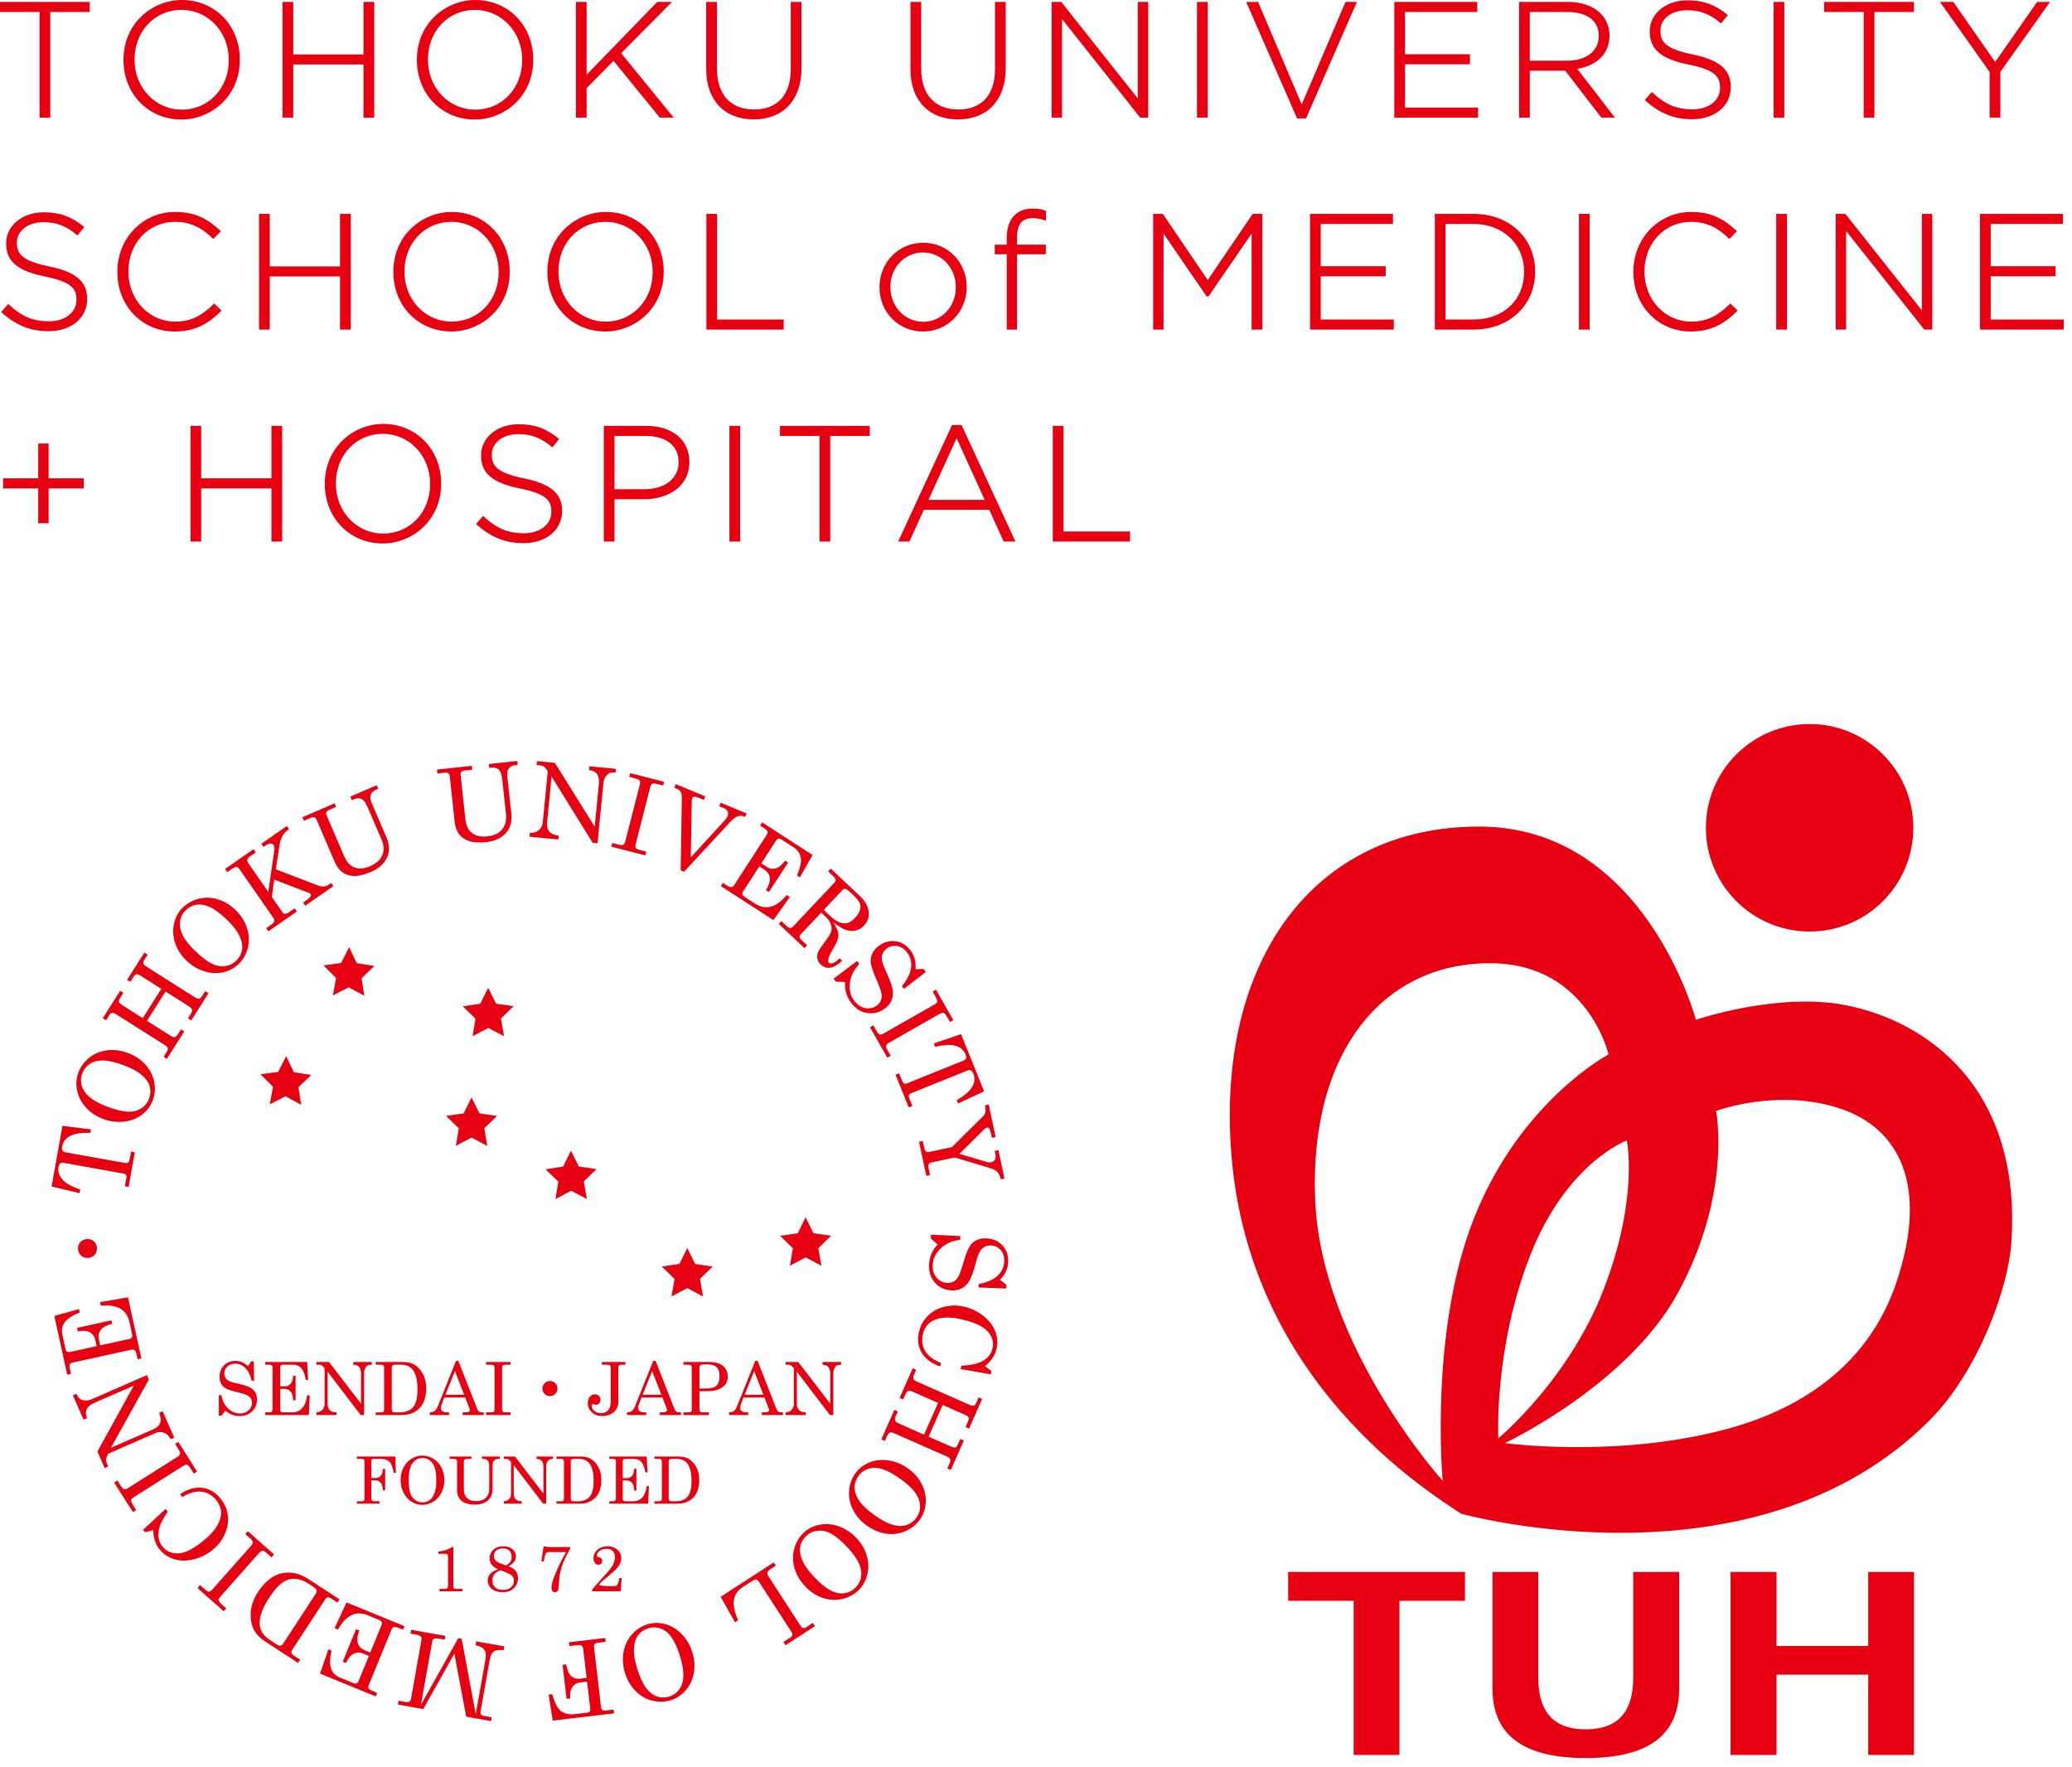 <svg width="136" height="116" viewBox="0 0 136 116" fill="none" xmlns="http://www.w3.org/2000/svg">
<path d="M57.846 65.162C57.883 65.348 57.876 65.509 57.829 65.644C57.779 65.779 57.691 65.894 57.565 65.991C57.339 66.16 57.086 66.219 56.803 66.17C56.52 66.12 56.278 65.963 56.078 65.698C55.83 65.369 55.731 64.982 55.78 64.535C55.827 64.088 56.036 63.667 56.404 63.27L56.258 63.077L54.716 64.238L54.863 64.432L55.463 64.457C55.425 64.96 55.562 65.417 55.871 65.827C56.16 66.21 56.512 66.433 56.929 66.495C57.347 66.559 57.736 66.455 58.095 66.186C58.295 66.034 58.438 65.859 58.522 65.657C58.605 65.457 58.63 65.23 58.592 64.977C58.558 64.724 58.421 64.34 58.183 63.824C58.013 63.457 57.915 63.193 57.888 63.035C57.863 62.875 57.878 62.732 57.929 62.602C57.982 62.472 58.072 62.359 58.2 62.262C58.405 62.108 58.635 62.054 58.891 62.098C59.147 62.14 59.363 62.281 59.541 62.518C59.754 62.802 59.842 63.13 59.802 63.501C59.761 63.872 59.56 64.282 59.2 64.729L59.334 64.906L60.771 63.797L60.624 63.6L60.093 63.62C60.109 63.355 60.091 63.124 60.036 62.929C59.982 62.733 59.892 62.553 59.766 62.386C59.505 62.038 59.177 61.837 58.786 61.782C58.395 61.727 58.023 61.831 57.673 62.094C57.338 62.347 57.164 62.655 57.15 63.017C57.14 63.274 57.25 63.661 57.477 64.178C57.685 64.649 57.807 64.977 57.846 65.162ZM33.851 50.214L33.985 50.2L33.958 49.949L32.084 50.149L32.111 50.401C32.299 50.38 32.436 50.38 32.518 50.398C32.603 50.418 32.673 50.454 32.731 50.507C32.791 50.559 32.839 50.636 32.879 50.737C32.917 50.837 32.948 50.989 32.969 51.19L33.213 53.464C33.254 53.856 33.17 54.179 32.958 54.439C32.747 54.698 32.416 54.852 31.965 54.899C31.64 54.934 31.37 54.897 31.154 54.786C30.937 54.675 30.779 54.515 30.68 54.301C30.613 54.158 30.564 53.939 30.533 53.646L30.233 50.849C30.224 50.766 30.241 50.702 30.286 50.657C30.331 50.612 30.415 50.583 30.538 50.569L30.996 50.52L30.969 50.269L28.682 50.514L28.708 50.766L29.179 50.714C29.284 50.703 29.365 50.717 29.422 50.755C29.477 50.794 29.511 50.849 29.519 50.926L29.839 53.917C29.871 54.219 29.947 54.463 30.064 54.651C30.219 54.899 30.444 55.078 30.741 55.187C31.038 55.297 31.431 55.326 31.923 55.273C32.489 55.212 32.926 55.004 33.234 54.647C33.507 54.332 33.616 53.907 33.559 53.377L33.298 50.941C33.275 50.726 33.31 50.558 33.4 50.434C33.49 50.31 33.641 50.237 33.851 50.214ZM37.996 76.568L37.475 75.528L36.961 76.572L35.808 76.75L36.647 77.557L36.455 78.707L37.489 78.159L38.522 78.699L38.317 77.549L39.15 76.734L37.996 76.568ZM41.054 55.179C41.017 55.325 40.972 55.414 40.916 55.446C40.862 55.479 40.76 55.476 40.613 55.438L40.191 55.33L40.129 55.576L42.355 56.145L42.418 55.899L41.991 55.791C41.853 55.755 41.765 55.706 41.726 55.642C41.695 55.596 41.699 55.499 41.736 55.353L42.671 51.697C42.707 51.56 42.752 51.477 42.808 51.445C42.862 51.414 42.975 51.42 43.146 51.464L43.528 51.562L43.59 51.316L41.364 50.747L41.301 50.993L41.679 51.09C41.842 51.131 41.948 51.185 41.996 51.25C42.027 51.292 42.024 51.384 41.989 51.523L41.054 55.179ZM36.673 54.852C36.386 54.819 36.182 54.729 36.059 54.583C35.935 54.437 35.886 54.229 35.913 53.957L36.204 50.964L38.904 55.323L39.22 55.353L39.605 51.413C39.619 51.26 39.666 51.12 39.742 50.997C39.821 50.874 39.906 50.791 39.998 50.752C40.09 50.711 40.227 50.699 40.403 50.716L40.428 50.465L38.691 50.296L38.666 50.546C38.9 50.574 39.07 50.656 39.178 50.793C39.293 50.943 39.338 51.159 39.309 51.443L39.034 54.262L36.423 50.074L35.24 49.959L35.215 50.211L35.441 50.232C35.541 50.243 35.623 50.266 35.686 50.303C35.73 50.33 35.803 50.411 35.902 50.544L35.955 50.614L35.627 53.972C35.606 54.184 35.52 54.356 35.368 54.489C35.214 54.621 35.019 54.681 34.78 54.666L34.756 54.918L36.647 55.103L36.673 54.852ZM32.562 65.878L32.041 64.837L31.527 65.881L30.375 66.054L31.212 66.867L31.017 68.018L32.051 67.472L33.084 68.01L32.88 66.861L33.714 66.044L32.562 65.878ZM28.529 92.614C28.451 92.674 28.345 92.703 28.21 92.703V92.879H29.471V92.703H29.353C29.218 92.703 29.113 92.676 29.041 92.621C28.971 92.566 28.935 92.5 28.935 92.423C28.935 92.357 28.956 92.268 28.998 92.155L29.161 91.731H30.536L30.825 92.471C30.836 92.5 30.841 92.528 30.841 92.554C30.841 92.601 30.821 92.635 30.78 92.656C30.72 92.687 30.618 92.703 30.473 92.703H30.363V92.879H31.752V92.703H31.645C31.488 92.703 31.386 92.639 31.335 92.511L30.086 89.325H29.93L28.747 92.28C28.681 92.444 28.609 92.557 28.529 92.614ZM29.861 89.996L30.466 91.548H29.236L29.861 89.996ZM31.198 98.757C31.552 98.757 31.835 98.657 32.05 98.457C32.238 98.281 32.334 98.026 32.334 97.695V96.172C32.334 96.04 32.365 95.936 32.429 95.866C32.494 95.796 32.592 95.76 32.722 95.76H32.806V95.603H31.637V95.76C31.754 95.76 31.838 95.769 31.888 95.787C31.938 95.805 31.979 95.832 32.013 95.867C32.046 95.903 32.07 95.954 32.087 96.019C32.105 96.084 32.113 96.179 32.113 96.304V97.725C32.113 97.969 32.04 98.164 31.893 98.31C31.744 98.456 31.53 98.529 31.249 98.529C31.046 98.529 30.881 98.487 30.754 98.406C30.629 98.322 30.542 98.213 30.494 98.074C30.462 97.981 30.446 97.843 30.446 97.66V95.914C30.446 95.862 30.462 95.824 30.493 95.799C30.523 95.773 30.576 95.76 30.653 95.76H30.94V95.603H29.512V95.76H29.805C29.871 95.76 29.919 95.775 29.952 95.801C29.985 95.829 30.001 95.866 30.001 95.914V97.782C30.001 97.969 30.031 98.126 30.091 98.25C30.171 98.413 30.298 98.538 30.473 98.626C30.649 98.713 30.891 98.757 31.198 98.757ZM38.543 98.627C38.738 98.562 38.904 98.467 39.039 98.338C39.176 98.209 39.276 98.06 39.343 97.888C39.429 97.666 39.471 97.414 39.471 97.135C39.471 96.797 39.4 96.505 39.255 96.259C39.111 96.012 38.936 95.836 38.729 95.728C38.563 95.646 38.361 95.604 38.124 95.604H36.526V95.76H36.842C36.896 95.76 36.94 95.773 36.971 95.799C37.001 95.825 37.017 95.86 37.017 95.903V98.395C37.017 98.445 37.001 98.481 36.973 98.505C36.945 98.529 36.892 98.541 36.819 98.541H36.526V98.699H37.957C38.201 98.699 38.396 98.675 38.543 98.627ZM37.517 98.502C37.481 98.476 37.464 98.439 37.464 98.388V95.919C37.464 95.868 37.478 95.826 37.509 95.8C37.538 95.773 37.584 95.76 37.648 95.76H37.999C38.308 95.76 38.539 95.862 38.693 96.064C38.873 96.304 38.964 96.682 38.964 97.198C38.964 97.546 38.922 97.82 38.84 98.018C38.779 98.164 38.691 98.278 38.576 98.359C38.4 98.48 38.193 98.541 37.957 98.541H37.693C37.611 98.541 37.55 98.528 37.517 98.502ZM64.547 86.376C64.168 86.072 63.736 85.866 63.25 85.76C62.794 85.658 62.352 85.668 61.925 85.787C61.497 85.905 61.144 86.11 60.866 86.405C60.587 86.698 60.403 87.048 60.312 87.454C60.203 87.954 60.266 88.402 60.505 88.8C60.744 89.198 61.146 89.495 61.709 89.691L61.761 89.457C61.267 89.263 60.924 89.004 60.73 88.682C60.536 88.357 60.482 87.999 60.569 87.604C60.668 87.151 60.908 86.837 61.289 86.658C61.737 86.449 62.327 86.425 63.058 86.586C63.925 86.779 64.514 87.043 64.82 87.381C65.128 87.716 65.238 88.09 65.148 88.497C65.064 88.875 64.83 89.163 64.442 89.363C64.132 89.525 63.687 89.618 63.104 89.64L63.055 89.861L65.031 90.207L65.077 90.001L64.657 89.67C64.884 89.475 65.055 89.288 65.17 89.106C65.287 88.926 65.368 88.729 65.416 88.519C65.498 88.141 65.47 87.765 65.328 87.391C65.186 87.019 64.925 86.679 64.547 86.376ZM64.092 92.046C64.035 92.172 63.978 92.245 63.916 92.265C63.856 92.284 63.739 92.254 63.569 92.179L60.277 90.727C60.135 90.664 60.05 90.621 60.022 90.597C59.98 90.556 59.954 90.511 59.947 90.459C59.936 90.408 59.947 90.35 59.974 90.285L60.139 89.912L59.908 89.81L59.049 91.758L59.281 91.859L59.438 91.503C59.493 91.378 59.566 91.304 59.656 91.282C59.7 91.272 59.802 91.302 59.962 91.373L61.572 92.082L60.652 94.167L59.069 93.468C58.901 93.395 58.805 93.335 58.777 93.291C58.727 93.212 58.729 93.107 58.787 92.976L58.935 92.643L58.703 92.541L57.85 94.477L58.081 94.579L58.22 94.263C58.282 94.123 58.359 94.039 58.453 94.017C58.498 94.005 58.599 94.034 58.758 94.104L62.038 95.551C62.185 95.616 62.274 95.662 62.304 95.69C62.349 95.738 62.375 95.783 62.383 95.83C62.389 95.876 62.372 95.942 62.334 96.031L62.177 96.385L62.409 96.487L63.263 94.551L63.032 94.45L62.885 94.783C62.825 94.916 62.768 94.992 62.71 95.01C62.654 95.027 62.536 94.998 62.36 94.92L60.954 94.299L61.873 92.216L63.279 92.837C63.45 92.911 63.549 92.977 63.576 93.035C63.604 93.093 63.589 93.184 63.535 93.309L63.377 93.667L63.608 93.769L64.467 91.821L64.236 91.719L64.092 92.046ZM42.595 97.545H42.445C42.365 98.209 42.065 98.541 41.546 98.541H41.068C40.998 98.541 40.948 98.53 40.919 98.505C40.888 98.481 40.873 98.448 40.873 98.403V97.174H41.116C41.27 97.174 41.392 97.224 41.481 97.326C41.571 97.43 41.62 97.598 41.627 97.837H41.771V96.403H41.627C41.62 96.613 41.572 96.77 41.483 96.871C41.396 96.973 41.281 97.024 41.139 97.024H40.873V95.922C40.873 95.867 40.885 95.828 40.912 95.8C40.936 95.773 40.973 95.76 41.022 95.76H41.628C41.822 95.76 41.978 95.826 42.099 95.958C42.219 96.089 42.307 96.32 42.362 96.647H42.503L42.445 95.603H39.993V95.76H40.246C40.309 95.76 40.355 95.773 40.384 95.8C40.413 95.828 40.428 95.867 40.428 95.922V98.374C40.428 98.428 40.411 98.469 40.377 98.498C40.344 98.528 40.286 98.541 40.204 98.541H39.993V98.697H42.543L42.595 97.545ZM45.407 52.615C45.404 52.517 45.411 52.445 45.429 52.401C45.452 52.346 45.496 52.311 45.559 52.299C45.623 52.286 45.724 52.309 45.863 52.367L46.199 52.505L46.295 52.273L44.356 51.469L44.26 51.703L44.41 51.765C44.535 51.818 44.626 51.886 44.678 51.969C44.729 52.051 44.754 52.173 44.754 52.334L44.678 57.122L44.904 57.217L47.922 53.956C48.097 53.765 48.257 53.643 48.4 53.588C48.543 53.533 48.666 53.527 48.77 53.57L48.908 53.627L49.005 53.393L47.304 52.689L47.208 52.923L47.522 53.053C47.64 53.102 47.719 53.173 47.761 53.265C47.802 53.358 47.798 53.461 47.75 53.578C47.716 53.661 47.676 53.727 47.631 53.777L45.341 56.278L45.404 52.691L45.407 52.615ZM66.174 82.846C66.195 82.411 66.073 82.046 65.807 81.753C65.542 81.461 65.19 81.305 64.751 81.284C64.332 81.264 64.002 81.387 63.76 81.658C63.589 81.849 63.424 82.217 63.268 82.761C63.127 83.256 63.013 83.586 62.923 83.753C62.831 83.92 62.725 84.039 62.602 84.111C62.477 84.184 62.335 84.217 62.176 84.209C61.896 84.196 61.663 84.079 61.476 83.86C61.29 83.64 61.206 83.366 61.22 83.033C61.241 82.623 61.412 82.261 61.736 81.95C62.058 81.635 62.488 81.444 63.023 81.377L63.035 81.134L61.107 81.041L61.097 81.284L61.542 81.686C61.192 82.049 61.005 82.488 60.98 83.001C60.958 83.48 61.085 83.876 61.366 84.192C61.647 84.507 62.012 84.677 62.46 84.698C62.712 84.71 62.933 84.665 63.126 84.564C63.319 84.464 63.482 84.305 63.615 84.087C63.75 83.871 63.891 83.488 64.038 82.939C64.141 82.547 64.234 82.284 64.316 82.144C64.399 82.005 64.501 81.903 64.626 81.837C64.749 81.77 64.891 81.741 65.05 81.749C65.306 81.763 65.518 81.866 65.686 82.064C65.855 82.261 65.931 82.506 65.917 82.803C65.901 83.157 65.758 83.465 65.489 83.725C65.22 83.986 64.803 84.172 64.241 84.285L64.231 84.507L66.044 84.574L66.056 84.327L65.637 84.004C65.819 83.81 65.953 83.62 66.035 83.436C66.119 83.252 66.165 83.054 66.174 82.846ZM36.097 91.638C36.372 91.638 36.593 91.416 36.593 91.141C36.593 90.876 36.381 90.646 36.097 90.646C35.823 90.646 35.601 90.867 35.601 91.141C35.601 91.416 35.823 91.638 36.097 91.638ZM40.086 92.823C40.249 92.74 40.374 92.629 40.459 92.489C40.542 92.348 40.584 92.19 40.584 92.016V89.758C40.584 89.7 40.604 89.655 40.64 89.623C40.677 89.591 40.74 89.575 40.825 89.575H41.045V89.399H39.505V89.575H39.813C39.914 89.575 39.985 89.591 40.026 89.621C40.067 89.652 40.089 89.697 40.089 89.758V91.989C40.089 92.231 40.033 92.421 39.92 92.558C39.806 92.693 39.652 92.76 39.455 92.76C39.282 92.76 39.138 92.711 39.018 92.615C38.9 92.519 38.841 92.412 38.841 92.294C38.841 92.25 38.85 92.217 38.867 92.196C38.883 92.173 38.904 92.162 38.931 92.162C38.946 92.162 38.973 92.169 39.016 92.181C39.066 92.197 39.105 92.205 39.134 92.205C39.207 92.205 39.272 92.173 39.329 92.112C39.386 92.05 39.414 91.973 39.414 91.881C39.414 91.776 39.378 91.69 39.309 91.621C39.241 91.554 39.154 91.519 39.046 91.519C38.915 91.519 38.806 91.572 38.716 91.677C38.627 91.782 38.582 91.922 38.582 92.099C38.582 92.336 38.671 92.536 38.849 92.701C39.025 92.864 39.255 92.945 39.533 92.945C39.739 92.945 39.923 92.905 40.086 92.823ZM121.117 65.973C116.679 65.109 111.313 66.937 111.313 66.937C111.313 66.937 107.974 54.254 97.086 54.254C86.2 54.254 79.834 63.093 80.82 75.717C81.993 90.819 93.873 97.974 95.889 99.351C95.889 99.351 115.145 104.734 126.633 93.244C129.867 90.01 131.809 84.521 132.011 81.647C132.75 71.459 126.527 67.021 121.117 65.973ZM94.694 97.195C94.694 97.195 86.68 88.343 86.32 78.66C85.96 68.97 90.856 63.074 98.043 63.228C104.226 63.357 105.581 69.21 105.581 69.21C105.581 69.21 99.862 72.22 96.794 79.849C93.784 87.323 94.694 97.195 94.694 97.195ZM100.435 82.406C102.828 76.308 106.778 74.853 106.778 74.853C106.778 74.853 107.583 78.566 105.28 84.581C102.978 90.584 98.344 94.41 98.344 94.41C98.344 94.41 98.043 88.505 100.435 82.406ZM124.48 84.16C122.689 89.487 118.408 92.377 113.594 93.729C106.311 95.758 98.779 94.721 98.779 94.721C98.779 94.721 106.822 90.93 110.125 84.877C113.714 78.299 112.637 72.919 112.637 72.919C112.637 72.919 116.769 71.373 120.883 72.798C124.517 74.046 126.663 77.644 124.48 84.16ZM21.737 57.957L21.587 58.061C21.477 58.138 21.365 58.18 21.251 58.189C21.137 58.199 21.003 58.173 20.85 58.114L18.102 57.057L18.361 55.408C18.393 55.211 18.454 55.032 18.541 54.873C18.63 54.712 18.731 54.593 18.844 54.515L18.974 54.425L18.829 54.218L17.15 55.385L17.295 55.591L17.407 55.513C17.545 55.418 17.66 55.369 17.748 55.366C17.837 55.365 17.905 55.397 17.95 55.46C18.008 55.545 18.027 55.667 18.006 55.824L17.609 58.541L16.288 56.642C16.241 56.573 16.225 56.501 16.239 56.424C16.255 56.347 16.306 56.28 16.389 56.221L16.788 55.944L16.644 55.737L14.774 57.037L14.918 57.245L15.222 57.033C15.34 56.951 15.437 56.91 15.511 56.912C15.587 56.913 15.646 56.945 15.692 57.01L17.963 60.278C18.006 60.339 18.018 60.403 17.999 60.472C17.982 60.541 17.926 60.607 17.834 60.67L17.475 60.921L17.618 61.128L19.488 59.827L19.345 59.62L18.946 59.897C18.865 59.953 18.779 59.98 18.69 59.977C18.632 59.973 18.582 59.94 18.539 59.877L17.839 58.871L18.003 57.736L20.284 58.61C20.33 58.63 20.366 58.657 20.39 58.692C20.416 58.732 20.414 58.781 20.381 58.842C20.349 58.903 20.255 58.986 20.102 59.094L19.893 59.24L20.036 59.447L21.881 58.164L21.737 57.957ZM43.419 92.703H43.309V92.879H44.697V92.703H44.59C44.433 92.703 44.331 92.639 44.281 92.511L43.031 89.325H42.875L41.691 92.28C41.626 92.444 41.554 92.557 41.475 92.614C41.396 92.674 41.29 92.703 41.155 92.703V92.879H42.416V92.703H42.298C42.163 92.703 42.058 92.676 41.986 92.621C41.916 92.566 41.88 92.5 41.88 92.423C41.88 92.357 41.902 92.268 41.943 92.155L42.106 91.731H43.481L43.769 92.471C43.781 92.5 43.786 92.528 43.786 92.554C43.786 92.601 43.766 92.635 43.725 92.656C43.665 92.687 43.563 92.703 43.419 92.703ZM42.181 91.548L42.806 89.996L43.411 91.548H42.181ZM19.283 70.373L18.783 69.322L18.253 70.36L17.095 70.51L17.919 71.336L17.706 72.485L18.745 71.957L19.77 72.514L19.588 71.359L20.436 70.558L19.283 70.373ZM122.625 108.037H116.605V103.178H113.588V115.19H116.605V109.92H122.625V115.19H125.628V103.178H122.625V108.037ZM17.834 92.656C17.797 92.688 17.732 92.703 17.639 92.703H17.402V92.88H20.27L20.33 91.583H20.16C20.072 92.329 19.735 92.703 19.15 92.703H18.611C18.533 92.703 18.477 92.69 18.443 92.664C18.41 92.637 18.393 92.599 18.393 92.548V91.164H18.666C18.838 91.164 18.976 91.222 19.077 91.338C19.178 91.453 19.232 91.644 19.24 91.91H19.403V90.298H19.24C19.232 90.535 19.179 90.71 19.08 90.826C18.98 90.94 18.85 90.998 18.691 90.998H18.393V89.757C18.393 89.695 18.407 89.649 18.435 89.62C18.463 89.591 18.505 89.575 18.56 89.575H19.241C19.459 89.575 19.637 89.649 19.772 89.797C19.907 89.944 20.007 90.202 20.069 90.574H20.227L20.16 89.399H17.402V89.575H17.686C17.757 89.575 17.809 89.591 17.842 89.62C17.875 89.649 17.891 89.695 17.891 89.757V92.515C17.891 92.576 17.873 92.624 17.834 92.656ZM31.47 73.078L30.95 72.034L30.434 73.078L29.28 73.247L30.116 74.058L29.918 75.213L30.951 74.666L31.983 75.213L31.787 74.059L32.622 73.247L31.47 73.078ZM24.402 95.796C24.425 95.772 24.461 95.76 24.51 95.76H25.004C25.251 95.76 25.439 95.826 25.572 95.955C25.688 96.066 25.777 96.306 25.843 96.675H25.986L25.945 95.603H23.428V95.76H23.731C23.802 95.76 23.852 95.772 23.88 95.796C23.909 95.82 23.924 95.859 23.924 95.915V98.376C23.924 98.435 23.91 98.477 23.883 98.502C23.856 98.529 23.81 98.541 23.746 98.541H23.428V98.697H24.914V98.541H24.593C24.511 98.541 24.453 98.528 24.42 98.498C24.387 98.469 24.369 98.42 24.369 98.35V97.171H24.634C24.786 97.171 24.902 97.22 24.988 97.32C25.073 97.418 25.121 97.583 25.13 97.816H25.282V96.42H25.13C25.124 96.623 25.076 96.775 24.988 96.871C24.9 96.969 24.783 97.017 24.634 97.017H24.369V95.899C24.369 95.853 24.38 95.818 24.402 95.796ZM23.676 92.88H23.898V90.115C23.898 90.006 23.92 89.907 23.966 89.815C24.011 89.724 24.066 89.663 24.127 89.627C24.189 89.594 24.282 89.575 24.407 89.575V89.399H23.187V89.575C23.351 89.579 23.476 89.624 23.559 89.712C23.649 89.807 23.696 89.956 23.696 90.155V92.133L21.597 89.399H20.765V89.575H20.922C20.995 89.575 21.053 89.587 21.098 89.608C21.131 89.624 21.187 89.675 21.265 89.76L21.306 89.806V92.162C21.306 92.312 21.257 92.438 21.16 92.54C21.064 92.642 20.931 92.697 20.765 92.703V92.88H22.093V92.703C21.892 92.701 21.744 92.653 21.648 92.559C21.553 92.465 21.504 92.324 21.504 92.133V90.033L23.676 92.88ZM29.355 104.24C29.319 104.274 29.266 104.291 29.194 104.291H28.846V104.448H30.352V104.291H29.948C29.888 104.291 29.839 104.277 29.798 104.247C29.77 104.226 29.756 104.196 29.756 104.157V101.546H29.66C29.556 101.622 29.437 101.683 29.3 101.729C29.165 101.776 28.988 101.813 28.771 101.842V101.985H29.235C29.286 101.985 29.327 102 29.359 102.028C29.39 102.055 29.408 102.09 29.408 102.13V104.103C29.408 104.16 29.389 104.205 29.355 104.24ZM33.003 89.621C33.035 89.591 33.112 89.575 33.235 89.575H33.51V89.399H31.905V89.575H32.177C32.296 89.575 32.376 89.594 32.421 89.629C32.449 89.653 32.462 89.716 32.462 89.815V92.451C32.462 92.558 32.447 92.625 32.416 92.657C32.384 92.688 32.315 92.703 32.209 92.703H31.905V92.88H33.51V92.703H33.201C33.103 92.703 33.035 92.685 32.997 92.649C32.969 92.622 32.955 92.558 32.955 92.451V89.815C32.955 89.717 32.97 89.652 33.003 89.621ZM26.93 92.8C27.149 92.727 27.336 92.62 27.488 92.475C27.64 92.331 27.755 92.162 27.829 91.969C27.926 91.718 27.975 91.436 27.975 91.121C27.975 90.742 27.893 90.413 27.731 90.135C27.569 89.858 27.372 89.66 27.139 89.539C26.953 89.445 26.726 89.399 26.459 89.399H24.661V89.575H25.016C25.077 89.575 25.125 89.59 25.159 89.619C25.194 89.648 25.211 89.687 25.211 89.736V92.539C25.211 92.595 25.195 92.637 25.164 92.664C25.13 92.69 25.073 92.704 24.99 92.704H24.661V92.88H26.271C26.545 92.88 26.764 92.853 26.93 92.8ZM25.773 92.66C25.734 92.631 25.715 92.588 25.715 92.531V89.754C25.715 89.695 25.732 89.65 25.765 89.619C25.799 89.59 25.852 89.575 25.922 89.575H26.317C26.666 89.575 26.926 89.689 27.098 89.916C27.301 90.187 27.402 90.611 27.402 91.193C27.402 91.584 27.357 91.892 27.264 92.115C27.196 92.281 27.097 92.408 26.967 92.499C26.768 92.636 26.536 92.704 26.271 92.704H25.974C25.88 92.704 25.813 92.689 25.773 92.66ZM27.017 98.571C27.235 98.707 27.468 98.775 27.716 98.775C27.971 98.775 28.211 98.707 28.436 98.567C28.664 98.428 28.842 98.234 28.972 97.986C29.102 97.738 29.166 97.46 29.166 97.152C29.166 96.843 29.102 96.566 28.972 96.32C28.843 96.074 28.664 95.882 28.436 95.744C28.209 95.607 27.965 95.54 27.704 95.54C27.464 95.54 27.233 95.609 27.012 95.747C26.789 95.886 26.614 96.078 26.487 96.322C26.36 96.567 26.296 96.842 26.296 97.146C26.296 97.455 26.362 97.734 26.493 97.986C26.626 98.241 26.8 98.436 27.017 98.571ZM27.076 96.04C27.245 95.813 27.466 95.7 27.737 95.7C27.91 95.7 28.065 95.751 28.204 95.85C28.343 95.951 28.451 96.106 28.526 96.314C28.602 96.522 28.639 96.811 28.639 97.183C28.639 97.523 28.599 97.798 28.518 98.008C28.439 98.217 28.33 98.37 28.196 98.466C28.061 98.562 27.903 98.611 27.725 98.611C27.47 98.611 27.256 98.504 27.082 98.291C26.91 98.081 26.824 97.697 26.824 97.143C26.824 96.634 26.907 96.264 27.076 96.04ZM45.625 82.965L45.113 81.915L44.594 82.962L43.44 83.131L44.275 83.945L44.076 85.093L45.11 84.548L46.145 85.095L45.947 83.944L46.782 83.132L45.625 82.965ZM14.799 92.597C15.064 92.829 15.376 92.945 15.735 92.945C16.07 92.945 16.343 92.843 16.553 92.637C16.764 92.43 16.871 92.17 16.871 91.856C16.871 91.681 16.831 91.527 16.755 91.396C16.678 91.264 16.562 91.156 16.405 91.07C16.248 90.983 15.977 90.898 15.59 90.814C15.314 90.755 15.125 90.698 15.026 90.647C14.927 90.595 14.851 90.526 14.8 90.441C14.752 90.357 14.726 90.259 14.726 90.148C14.726 89.969 14.793 89.818 14.924 89.693C15.055 89.57 15.225 89.507 15.432 89.507C15.68 89.507 15.9 89.596 16.089 89.775C16.28 89.954 16.424 90.238 16.522 90.627H16.677L16.662 89.359H16.491L16.279 89.662C16.139 89.542 16.002 89.456 15.869 89.404C15.738 89.352 15.599 89.326 15.453 89.326C15.148 89.326 14.899 89.424 14.704 89.619C14.509 89.815 14.411 90.066 14.411 90.371C14.411 90.665 14.509 90.891 14.704 91.051C14.844 91.164 15.107 91.266 15.492 91.357C15.84 91.438 16.075 91.508 16.194 91.566C16.314 91.623 16.401 91.693 16.456 91.778C16.511 91.861 16.539 91.959 16.539 92.069C16.539 92.267 16.465 92.433 16.317 92.569C16.172 92.707 15.982 92.778 15.75 92.778C15.462 92.778 15.204 92.669 14.976 92.454C14.746 92.239 14.599 91.946 14.533 91.573H14.363V92.922H14.533L14.799 92.597ZM21.64 53.144L22.065 52.961L21.964 52.729L19.85 53.639L19.95 53.871L20.384 53.684C20.481 53.643 20.562 53.631 20.627 53.651C20.694 53.671 20.741 53.715 20.772 53.785L21.96 56.55C22.081 56.828 22.224 57.04 22.392 57.185C22.612 57.376 22.881 57.48 23.197 57.496C23.511 57.514 23.898 57.425 24.351 57.23C24.875 57.005 25.231 56.677 25.42 56.245C25.588 55.863 25.566 55.425 25.355 54.934L24.387 52.684C24.302 52.486 24.285 52.315 24.335 52.17C24.385 52.025 24.507 51.911 24.701 51.827L24.824 51.774L24.725 51.542L22.994 52.286L23.095 52.518C23.267 52.444 23.397 52.404 23.482 52.398C23.567 52.391 23.647 52.404 23.718 52.437C23.79 52.471 23.859 52.529 23.927 52.614C23.993 52.699 24.067 52.834 24.147 53.02L25.051 55.121C25.206 55.482 25.221 55.818 25.095 56.127C24.969 56.437 24.698 56.681 24.282 56.86C23.981 56.989 23.712 57.032 23.472 56.993C23.233 56.95 23.035 56.843 22.876 56.669C22.77 56.551 22.659 56.356 22.542 56.086L21.431 53.502C21.398 53.425 21.396 53.359 21.425 53.302C21.455 53.246 21.526 53.193 21.64 53.144ZM23.418 63.221L22.917 62.17L22.388 63.211L21.234 63.366L22.06 64.192L21.849 65.338L22.888 64.806L23.915 65.36L23.731 64.212L24.575 63.402L23.418 63.221ZM11.417 60.655C11.331 61.067 11.356 61.483 11.498 61.905C11.639 62.327 11.885 62.708 12.238 63.048C12.595 63.393 12.994 63.63 13.434 63.76C13.876 63.892 14.296 63.906 14.697 63.806C15.099 63.706 15.438 63.511 15.715 63.223C15.999 62.93 16.187 62.574 16.28 62.156C16.372 61.738 16.348 61.315 16.205 60.888C16.063 60.46 15.812 60.072 15.455 59.729C15.097 59.384 14.705 59.148 14.275 59.022C13.845 58.898 13.424 58.89 13.01 59.001C12.595 59.111 12.242 59.318 11.95 59.619C11.682 59.898 11.505 60.242 11.417 60.655ZM12.871 59.389C13.143 59.339 13.442 59.388 13.769 59.533C14.093 59.68 14.473 59.96 14.901 60.375C15.296 60.755 15.569 61.108 15.723 61.436C15.876 61.763 15.931 62.059 15.892 62.323C15.852 62.587 15.732 62.823 15.532 63.03C15.247 63.325 14.885 63.455 14.446 63.418C14.007 63.383 13.466 63.054 12.826 62.434C12.234 61.864 11.901 61.355 11.828 60.907C11.755 60.458 11.871 60.076 12.175 59.761C12.367 59.562 12.599 59.439 12.871 59.389ZM19.136 108.495C19.117 108.433 19.127 108.373 19.165 108.315L21.358 104.955C21.402 104.887 21.454 104.85 21.513 104.843C21.573 104.837 21.653 104.865 21.752 104.93L22.148 105.188L22.285 104.977L20.356 103.717C20.027 103.503 19.742 103.362 19.503 103.297C19.184 103.212 18.875 103.196 18.579 103.249C18.283 103.302 18.015 103.415 17.775 103.589C17.462 103.814 17.184 104.115 16.937 104.491C16.64 104.947 16.481 105.404 16.457 105.864C16.436 106.323 16.517 106.716 16.701 107.041C16.852 107.299 17.087 107.534 17.407 107.742L19.563 109.149L19.7 108.937L19.274 108.66C19.201 108.612 19.154 108.556 19.136 108.495ZM18.41 108.019C18.347 108.029 18.272 108.006 18.188 107.95L17.714 107.641C17.296 107.37 17.072 107.029 17.044 106.62C17.013 106.139 17.224 105.549 17.678 104.854C17.985 104.384 18.282 104.052 18.567 103.857C18.776 103.712 18.995 103.635 19.222 103.628C19.568 103.622 19.9 103.721 20.218 103.93L20.573 104.16C20.686 104.235 20.755 104.304 20.779 104.368C20.803 104.435 20.794 104.501 20.75 104.569L18.576 107.899C18.53 107.97 18.474 108.01 18.41 108.019ZM26.45 106.968L26.545 106.735L22.746 105.178L21.964 106.865L22.188 106.956C22.712 106.014 23.362 105.703 24.135 106.021L24.848 106.312C24.953 106.355 25.019 106.403 25.05 106.456C25.079 106.509 25.081 106.57 25.054 106.637L24.303 108.469L23.942 108.322C23.712 108.228 23.562 108.077 23.491 107.87C23.42 107.661 23.452 107.379 23.586 107.021L23.371 106.934L22.496 109.07L22.712 109.157C22.849 108.847 23.015 108.644 23.21 108.546C23.403 108.448 23.607 108.443 23.818 108.53L24.213 108.69L23.539 110.335C23.507 110.415 23.463 110.468 23.409 110.493C23.356 110.517 23.293 110.514 23.221 110.483L22.318 110.115C22.029 109.995 21.835 109.803 21.736 109.534C21.636 109.265 21.644 108.868 21.762 108.343L21.554 108.258L21.005 109.85L24.658 111.346L24.754 111.112L24.377 110.957C24.283 110.919 24.222 110.871 24.196 110.814C24.168 110.757 24.17 110.686 24.204 110.606L25.701 106.952C25.734 106.871 25.783 106.819 25.851 106.797C25.918 106.774 26.014 106.789 26.136 106.839L26.45 106.968ZM14.794 100.608C14.959 100.196 15.008 99.789 14.942 99.389C14.875 98.99 14.708 98.631 14.439 98.315C14.107 97.925 13.711 97.705 13.249 97.655C12.788 97.606 12.309 97.746 11.812 98.078L11.969 98.26C12.421 97.984 12.835 97.866 13.21 97.907C13.584 97.947 13.903 98.122 14.165 98.43C14.464 98.781 14.57 99.164 14.483 99.574C14.379 100.058 14.043 100.542 13.472 101.026C12.796 101.603 12.23 101.912 11.775 101.953C11.321 101.995 10.958 101.856 10.687 101.539C10.438 101.243 10.349 100.881 10.424 100.453C10.482 100.108 10.677 99.697 11.011 99.22L10.865 99.047L9.395 100.413L9.532 100.575L10.05 100.44C10.067 100.737 10.113 100.988 10.188 101.189C10.262 101.392 10.369 101.575 10.509 101.739C10.759 102.032 11.076 102.237 11.459 102.349C11.844 102.462 12.271 102.46 12.742 102.34C13.212 102.222 13.637 102.002 14.015 101.68C14.371 101.377 14.63 101.019 14.794 100.608ZM14.348 105.02C14.34 104.967 14.384 104.888 14.479 104.78L16.983 101.957C17.084 101.845 17.166 101.787 17.229 101.783C17.292 101.779 17.381 101.828 17.495 101.929L17.82 102.218L17.988 102.028L16.27 100.505L16.101 100.693L16.431 100.986C16.538 101.08 16.593 101.164 16.6 101.239C16.604 101.294 16.557 101.377 16.456 101.491L13.953 104.313C13.859 104.418 13.78 104.474 13.717 104.475C13.653 104.478 13.556 104.419 13.425 104.304L13.131 104.041L12.962 104.231L14.681 105.756L14.849 105.568L14.556 105.308C14.43 105.196 14.361 105.1 14.348 105.02ZM31.21 107.983C31.436 108.036 31.593 108.101 31.68 108.174C31.769 108.248 31.83 108.343 31.866 108.457C31.899 108.572 31.898 108.735 31.861 108.947L31.226 112.513L30.304 107.565L30.08 107.526L27.631 111.895L28.371 107.729C28.384 107.657 28.424 107.604 28.488 107.569C28.555 107.534 28.648 107.528 28.767 107.55L29.188 107.624L29.231 107.375L26.985 106.975L26.941 107.225L27.316 107.291C27.462 107.318 27.562 107.357 27.613 107.409C27.665 107.461 27.685 107.527 27.672 107.604L26.981 111.488C26.962 111.592 26.925 111.66 26.867 111.695C26.81 111.727 26.709 111.731 26.566 111.706L26.157 111.633L26.113 111.882L27.784 112.178L29.823 108.544L30.6 112.679L32.233 112.969L32.277 112.72L31.859 112.646C31.722 112.622 31.629 112.585 31.585 112.538C31.541 112.491 31.527 112.424 31.541 112.341L32.143 108.957C32.194 108.675 32.281 108.49 32.41 108.398C32.537 108.308 32.755 108.279 33.061 108.312L33.106 108.064L31.255 107.734L31.21 107.983ZM39.79 112.268C39.678 112.283 39.594 112.273 39.545 112.239C39.493 112.207 39.464 112.146 39.453 112.057L38.991 108.122C38.98 108.028 38.993 107.958 39.033 107.912C39.07 107.865 39.142 107.836 39.244 107.824L39.753 107.764L39.724 107.514L37.345 107.794L37.374 108.044L37.889 107.983C38.021 107.969 38.115 107.981 38.175 108.019C38.235 108.059 38.27 108.134 38.282 108.246L38.505 110.133L38.08 110.183C37.838 110.211 37.641 110.154 37.487 110.012C37.332 109.869 37.224 109.614 37.166 109.246L36.925 109.273L37.187 111.505L37.427 111.478C37.402 111.151 37.448 110.901 37.57 110.728C37.692 110.556 37.873 110.456 38.109 110.429L38.533 110.378L38.744 112.167C38.753 112.241 38.741 112.298 38.709 112.34C38.679 112.381 38.623 112.406 38.545 112.415L37.752 112.508C37.36 112.554 37.047 112.487 36.809 112.304C36.604 112.147 36.414 111.78 36.243 111.203L36.012 111.23L36.28 112.936L40.305 112.463L40.276 112.212L39.79 112.268ZM33.371 102.806C33.702 102.632 33.867 102.413 33.867 102.151C33.867 102.038 33.834 101.93 33.766 101.827C33.698 101.724 33.6 101.641 33.47 101.582C33.342 101.522 33.19 101.491 33.015 101.491C32.762 101.491 32.553 101.568 32.387 101.722C32.222 101.877 32.139 102.06 32.139 102.274C32.139 102.604 32.323 102.847 32.689 103.005C32.441 103.089 32.266 103.193 32.165 103.315C32.063 103.437 32.014 103.58 32.014 103.743C32.014 103.961 32.102 104.142 32.277 104.287C32.453 104.434 32.692 104.507 32.994 104.507C33.338 104.507 33.602 104.398 33.789 104.182C33.932 104.015 34.003 103.819 34.003 103.595C34.003 103.41 33.954 103.253 33.855 103.123C33.755 102.993 33.595 102.887 33.371 102.806ZM32.554 102.453C32.465 102.369 32.421 102.257 32.421 102.116C32.421 101.973 32.473 101.858 32.574 101.769C32.676 101.681 32.818 101.636 33.001 101.636C33.189 101.636 33.332 101.684 33.432 101.778C33.531 101.873 33.58 102.009 33.58 102.182C33.58 102.315 33.555 102.422 33.506 102.503C33.454 102.586 33.358 102.668 33.21 102.751C32.862 102.636 32.643 102.536 32.554 102.453ZM33.537 104.191C33.408 104.302 33.227 104.356 32.997 104.356C32.778 104.356 32.611 104.302 32.494 104.191C32.377 104.083 32.319 103.928 32.319 103.73C32.319 103.579 32.358 103.45 32.435 103.346C32.511 103.241 32.648 103.147 32.846 103.064C33.213 103.196 33.452 103.303 33.562 103.387C33.673 103.471 33.729 103.595 33.729 103.758C33.729 103.938 33.665 104.083 33.537 104.191ZM33.72 98.034V96.167L35.652 98.697H35.849V96.24C35.849 96.143 35.868 96.054 35.91 95.973C35.95 95.894 35.997 95.837 36.051 95.806C36.107 95.776 36.19 95.76 36.301 95.76V95.603H35.216V95.76C35.363 95.764 35.473 95.804 35.548 95.882C35.629 95.967 35.668 96.098 35.668 96.276V98.034L33.803 95.603H33.064V95.76H33.203C33.267 95.76 33.32 95.771 33.359 95.79C33.389 95.804 33.438 95.849 33.508 95.924L33.545 95.966V98.061C33.545 98.193 33.502 98.305 33.415 98.396C33.329 98.487 33.212 98.535 33.064 98.541V98.697H34.243V98.541C34.065 98.538 33.934 98.494 33.847 98.412C33.763 98.33 33.72 98.203 33.72 98.034ZM37.152 101.874L36.863 102.406C36.752 102.613 36.619 102.9 36.468 103.262C36.354 103.532 36.281 103.735 36.248 103.872C36.216 104.008 36.2 104.121 36.2 104.211C36.2 104.313 36.219 104.388 36.258 104.435C36.298 104.483 36.351 104.507 36.422 104.507C36.483 104.507 36.533 104.492 36.572 104.462C36.61 104.431 36.635 104.389 36.647 104.333C36.66 104.279 36.674 104.136 36.687 103.902C36.703 103.62 36.735 103.373 36.784 103.161C36.833 102.95 36.904 102.727 36.998 102.495C37.094 102.263 37.237 101.978 37.428 101.643V101.546H36.127C35.968 101.546 35.819 101.528 35.683 101.494L35.533 102.487H35.683C35.741 102.195 35.79 102.022 35.83 101.962C35.871 101.904 35.934 101.874 36.019 101.874H37.152ZM5.266 78.074C4.742 77.9 4.371 77.703 4.153 77.481C3.888 77.212 3.784 76.918 3.843 76.597C3.863 76.485 3.898 76.407 3.95 76.363C4.002 76.321 4.071 76.306 4.154 76.322L8.131 77.034C8.194 77.045 8.239 77.073 8.269 77.119C8.3 77.166 8.309 77.227 8.296 77.302L8.195 77.866L8.443 77.911L8.85 75.631L8.602 75.588L8.513 76.082C8.495 76.187 8.463 76.26 8.416 76.301C8.37 76.341 8.308 76.353 8.228 76.338L4.308 75.636C4.206 75.618 4.138 75.582 4.101 75.526C4.065 75.471 4.06 75.378 4.083 75.251C4.197 74.611 4.813 74.316 5.93 74.359L5.971 74.131L4.1 73.895L3.386 77.878L5.222 78.317L5.266 78.074ZM54.476 92.88H54.697V90.115C54.697 90.006 54.721 89.907 54.766 89.815C54.811 89.724 54.866 89.663 54.926 89.627C54.989 89.594 55.082 89.575 55.206 89.575V89.399H53.986V89.575C54.152 89.579 54.275 89.624 54.359 89.712C54.449 89.807 54.496 89.956 54.496 90.155V92.133L52.397 89.399H51.565V89.575H51.721C51.793 89.575 51.853 89.587 51.898 89.608C51.931 89.624 51.987 89.675 52.065 89.76L52.106 89.806V92.162C52.106 92.312 52.057 92.438 51.96 92.54C51.862 92.642 51.732 92.697 51.565 92.703V92.88H52.892V92.703C52.691 92.701 52.544 92.653 52.448 92.559C52.352 92.465 52.303 92.324 52.303 92.133V90.033L54.476 92.88ZM8.611 98.454C8.617 98.402 8.681 98.337 8.802 98.26L11.989 96.239C12.117 96.16 12.211 96.126 12.273 96.14C12.336 96.154 12.408 96.226 12.488 96.355L12.722 96.722L12.935 96.587L11.705 94.645L11.492 94.781L11.728 95.153C11.804 95.274 11.834 95.369 11.82 95.444C11.808 95.498 11.74 95.564 11.613 95.645L8.425 97.665C8.306 97.742 8.216 97.771 8.155 97.756C8.092 97.74 8.014 97.658 7.92 97.511L7.709 97.178L7.495 97.313L8.726 99.253L8.94 99.118L8.73 98.788C8.64 98.646 8.6 98.535 8.611 98.454ZM107.2 110.112C107.2 112.159 106.384 113.507 104.084 113.507C101.784 113.507 100.968 112.159 100.968 110.112V103.178H97.964V110.849C97.964 114.065 100.243 115.393 104.084 115.393C107.939 115.393 110.215 114.065 110.215 110.849V103.178H107.2V110.112ZM50.115 92.703H50.005V92.879H51.393V92.703H51.284C51.129 92.703 51.027 92.639 50.977 92.511L49.727 89.325H49.571L48.387 92.28C48.322 92.444 48.249 92.557 48.171 92.614C48.093 92.674 47.986 92.703 47.851 92.703V92.879H49.112V92.703H48.994C48.858 92.703 48.754 92.676 48.683 92.621C48.611 92.566 48.575 92.5 48.575 92.423C48.575 92.357 48.596 92.268 48.639 92.155L48.802 91.731H50.177L50.465 92.471C50.477 92.5 50.482 92.528 50.482 92.554C50.482 92.601 50.462 92.635 50.421 92.656C50.362 92.687 50.259 92.703 50.115 92.703ZM48.876 91.548L49.502 89.996L50.107 91.548H48.876ZM6.955 95.805C6.957 95.754 6.99 95.651 7.059 95.499L7.095 95.419L10.188 94.069C10.383 93.984 10.575 93.976 10.766 94.044C10.957 94.113 11.103 94.255 11.206 94.47L11.438 94.368L10.677 92.628L10.446 92.729C10.556 92.993 10.579 93.215 10.511 93.394C10.444 93.575 10.284 93.718 10.035 93.827L7.28 95.029L9.77 90.55L9.644 90.258L6.016 91.843C5.874 91.905 5.729 91.932 5.583 91.924C5.439 91.916 5.326 91.881 5.245 91.822C5.165 91.76 5.089 91.648 5.017 91.485L4.785 91.585L5.484 93.185L5.716 93.084C5.626 92.867 5.614 92.677 5.682 92.518C5.756 92.344 5.923 92.2 6.184 92.085L8.781 90.952L6.395 95.272L6.871 96.362L7.103 96.261L7.013 96.055C6.972 95.96 6.952 95.877 6.955 95.805ZM4.763 89.438L8.619 88.592C8.705 88.573 8.777 88.585 8.833 88.629C8.89 88.671 8.932 88.758 8.96 88.886L9.033 89.219L9.281 89.165L8.4 85.153L6.569 85.469L6.621 85.705C7.692 85.602 8.318 85.958 8.497 86.775L8.661 87.528C8.687 87.637 8.685 87.719 8.657 87.775C8.631 87.829 8.582 87.867 8.512 87.881L6.577 88.305L6.493 87.925C6.44 87.682 6.479 87.473 6.609 87.296C6.739 87.119 6.991 86.985 7.361 86.892L7.31 86.665L5.056 87.16L5.106 87.386C5.44 87.326 5.702 87.347 5.893 87.449C6.083 87.554 6.203 87.717 6.252 87.941L6.344 88.357L4.609 88.738C4.524 88.756 4.456 88.75 4.405 88.721C4.354 88.69 4.321 88.636 4.305 88.56L4.096 87.607C4.029 87.302 4.077 87.032 4.243 86.798C4.407 86.563 4.739 86.346 5.238 86.144L5.188 85.924L3.567 86.375L4.413 90.232L4.659 90.178L4.573 89.78C4.55 89.681 4.556 89.605 4.588 89.549C4.618 89.494 4.676 89.457 4.763 89.438ZM5.277 81.525C5.171 81.633 5.119 81.779 5.122 81.958C5.125 82.137 5.191 82.29 5.318 82.413C5.428 82.519 5.573 82.571 5.752 82.568C5.932 82.566 6.083 82.501 6.207 82.372C6.313 82.262 6.364 82.117 6.362 81.937C6.359 81.759 6.294 81.607 6.166 81.484C6.055 81.376 5.912 81.326 5.732 81.328C5.553 81.331 5.4 81.397 5.277 81.525ZM61.312 65.949L58.032 67.815C57.901 67.889 57.806 67.918 57.745 67.901C57.682 67.885 57.614 67.809 57.538 67.677L57.324 67.299L57.104 67.424L58.241 69.422L58.461 69.296L58.242 68.913C58.172 68.789 58.147 68.693 58.164 68.62C58.177 68.565 58.25 68.502 58.38 68.426L61.659 66.56C61.783 66.491 61.874 66.465 61.935 66.483C61.996 66.502 62.071 66.587 62.157 66.739L62.352 67.081L62.572 66.957L61.435 64.96L61.215 65.084L61.409 65.424C61.492 65.571 61.527 65.684 61.513 65.764C61.503 65.816 61.436 65.877 61.312 65.949ZM84.551 105.073H88.85V115.19H91.856V105.073H96.157V103.178H84.551V105.073ZM52.933 106.797C52.855 106.848 52.786 106.868 52.723 106.858C52.66 106.848 52.606 106.808 52.561 106.738L50.444 103.473C50.381 103.375 50.358 103.287 50.377 103.213C50.395 103.137 50.463 103.063 50.58 102.986L50.922 102.766L50.784 102.554L47.301 104.811L48.247 106.482L48.446 106.353C48.202 105.78 48.113 105.326 48.177 104.989C48.24 104.652 48.428 104.381 48.74 104.178L49.328 103.799C49.462 103.713 49.561 103.67 49.626 103.674C49.692 103.68 49.751 103.721 49.803 103.8L51.94 107.1C51.993 107.183 52.016 107.255 52.007 107.316C51.996 107.378 51.955 107.433 51.88 107.479L51.418 107.78L51.556 107.992L53.494 106.735L53.356 106.523L52.933 106.797ZM64.513 73.281L62.478 75.295L60.978 75.615C60.903 75.631 60.836 75.617 60.783 75.574C60.729 75.53 60.689 75.449 60.664 75.33L60.57 74.888L60.322 74.941L60.799 77.178L61.046 77.126L60.956 76.707C60.929 76.583 60.933 76.483 60.965 76.409C60.992 76.356 61.045 76.32 61.126 76.303L62.668 75.975L64.967 76.664C65.198 76.734 65.364 76.823 65.465 76.929C65.565 77.035 65.638 77.194 65.683 77.406L65.93 77.355L65.535 75.495L65.288 75.549L65.336 75.777C65.365 75.915 65.355 76.029 65.302 76.117C65.25 76.206 65.166 76.263 65.052 76.287C64.966 76.306 64.884 76.303 64.803 76.279L62.976 75.737L64.633 74.091C64.673 74.051 64.721 74.025 64.779 74.013C64.834 74.001 64.882 74.021 64.926 74.074C64.969 74.127 65.013 74.251 65.053 74.448L65.104 74.685L65.352 74.632L64.897 72.497L64.649 72.549C64.689 72.757 64.698 72.909 64.677 73.005C64.654 73.102 64.6 73.195 64.513 73.281ZM52.038 60.833C51.987 60.887 51.928 60.913 51.862 60.908C51.796 60.906 51.724 60.867 51.646 60.793L51.289 60.458L51.117 60.642L52.801 62.229L52.975 62.045L52.626 61.716C52.542 61.639 52.496 61.565 52.487 61.497C52.477 61.443 52.502 61.386 52.561 61.325L53.901 59.901L54.199 60.181C54.356 60.328 54.464 60.483 54.525 60.645C54.584 60.806 54.599 60.959 54.566 61.099C54.533 61.241 54.427 61.432 54.246 61.674C53.936 62.087 53.756 62.355 53.706 62.476C53.64 62.635 53.622 62.786 53.654 62.929C53.683 63.073 53.758 63.2 53.878 63.313C54.257 63.669 54.724 63.585 55.278 63.058L55.112 62.902C54.925 63.079 54.774 63.185 54.661 63.22C54.547 63.253 54.465 63.246 54.415 63.199C54.365 63.152 54.348 63.078 54.363 62.978C54.382 62.847 54.466 62.651 54.619 62.39C54.833 62.026 54.957 61.77 54.995 61.623C55.034 61.476 55.038 61.33 55.007 61.186C54.978 61.041 54.876 60.828 54.702 60.544C55.054 60.813 55.339 60.981 55.559 61.048C55.779 61.114 55.987 61.122 56.185 61.072C56.381 61.021 56.555 60.916 56.708 60.756C56.959 60.488 57.063 60.176 57.019 59.824C56.973 59.47 56.77 59.121 56.407 58.78L54.533 57.015L54.36 57.198L54.716 57.533C54.793 57.605 54.835 57.675 54.843 57.742C54.852 57.808 54.827 57.873 54.769 57.935L52.038 60.833ZM55.298 58.419C55.36 58.354 55.425 58.329 55.497 58.345C55.568 58.361 55.7 58.46 55.892 58.642C56.186 58.918 56.363 59.123 56.424 59.259C56.485 59.393 56.494 59.545 56.45 59.714C56.406 59.882 56.295 60.062 56.116 60.253C55.855 60.531 55.591 60.647 55.327 60.602C55.062 60.557 54.785 60.401 54.497 60.129L54.069 59.724L55.298 58.419ZM61.294 68.486L61.387 68.713C61.922 68.582 62.342 68.552 62.644 68.624C63.01 68.711 63.255 68.906 63.377 69.207C63.42 69.314 63.43 69.4 63.409 69.463C63.388 69.528 63.337 69.576 63.258 69.608L59.511 71.118C59.453 71.142 59.399 71.142 59.348 71.119C59.298 71.096 59.258 71.049 59.23 70.978L59.016 70.447L58.781 70.541L59.647 72.688L59.882 72.594L59.693 72.127C59.654 72.028 59.642 71.948 59.659 71.89C59.677 71.833 59.724 71.789 59.799 71.758L63.492 70.269C63.588 70.231 63.665 70.225 63.726 70.253C63.786 70.281 63.84 70.356 63.889 70.476C64.132 71.078 63.767 71.656 62.798 72.213L62.885 72.428L64.594 71.634L63.081 67.881L61.294 68.486ZM56.213 100.951C55.872 100.589 55.485 100.335 55.05 100.184C54.616 100.032 54.196 99.998 53.791 100.079C53.386 100.16 53.038 100.337 52.746 100.612C52.451 100.892 52.245 101.239 52.132 101.652C52.021 102.065 52.026 102.49 52.148 102.923C52.27 103.357 52.502 103.753 52.843 104.116C53.184 104.478 53.566 104.73 53.989 104.877C54.412 105.021 54.832 105.049 55.251 104.959C55.67 104.867 56.034 104.678 56.339 104.39C56.62 104.125 56.813 103.788 56.92 103.379C57.026 102.972 57.019 102.555 56.897 102.128C56.776 101.699 56.548 101.307 56.213 100.951ZM56.121 104.238C55.92 104.427 55.682 104.54 55.408 104.577C55.135 104.613 54.838 104.551 54.519 104.39C54.2 104.228 53.835 103.931 53.426 103.496C53.05 103.098 52.793 102.731 52.656 102.398C52.518 102.064 52.476 101.766 52.528 101.504C52.579 101.242 52.712 101.011 52.92 100.815C53.218 100.532 53.587 100.421 54.023 100.478C54.461 100.535 54.985 100.888 55.597 101.536C56.161 102.134 56.469 102.659 56.522 103.11C56.574 103.561 56.441 103.937 56.121 104.238ZM40.509 104.031C40.464 104.086 40.39 104.113 40.285 104.113C39.59 104.113 39.274 104.072 39.338 103.99C39.401 103.908 39.504 103.808 39.643 103.69L40.195 103.226C40.322 103.12 40.445 102.992 40.565 102.843C40.634 102.757 40.687 102.664 40.724 102.564C40.76 102.466 40.777 102.368 40.777 102.271C40.777 102.132 40.741 102.003 40.669 101.887C40.596 101.769 40.488 101.673 40.343 101.6C40.2 101.527 40.042 101.491 39.874 101.491C39.704 101.491 39.545 101.529 39.396 101.604C39.249 101.678 39.138 101.774 39.066 101.891C38.992 102.007 38.955 102.136 38.955 102.278C38.955 102.405 38.988 102.508 39.051 102.587C39.115 102.666 39.19 102.705 39.276 102.705C39.35 102.705 39.41 102.681 39.457 102.635C39.505 102.588 39.529 102.53 39.529 102.458C39.529 102.327 39.459 102.245 39.318 102.211C39.261 102.197 39.225 102.181 39.208 102.164C39.19 102.145 39.181 102.119 39.181 102.084C39.181 101.982 39.241 101.887 39.361 101.795C39.481 101.704 39.636 101.658 39.826 101.658C39.995 101.658 40.126 101.708 40.221 101.807C40.317 101.905 40.363 102.039 40.363 102.211C40.363 102.315 40.342 102.429 40.297 102.556C40.252 102.681 40.18 102.812 40.083 102.947C40.014 103.043 39.81 103.275 39.472 103.642L38.863 104.335V104.447H40.737L40.805 103.579H40.66C40.605 103.827 40.553 103.978 40.509 104.031ZM51.846 83.08L52.88 82.533L53.914 83.076L53.714 81.931L54.549 81.111L53.393 80.945L52.876 79.9L52.361 80.949L51.206 81.116L52.044 81.932L51.846 83.08ZM59.597 96.383C59.192 96.096 58.763 95.919 58.308 95.856C57.853 95.791 57.434 95.84 57.052 95.996C56.671 96.155 56.364 96.397 56.132 96.723C55.894 97.055 55.76 97.435 55.731 97.862C55.701 98.289 55.788 98.704 55.992 99.106C56.197 99.508 56.502 99.853 56.906 100.14C57.31 100.43 57.734 100.604 58.176 100.665C58.619 100.727 59.038 100.671 59.431 100.5C59.825 100.33 60.143 100.073 60.388 99.732C60.611 99.416 60.736 99.049 60.763 98.629C60.788 98.208 60.699 97.8 60.497 97.405C60.296 97.007 59.996 96.667 59.597 96.383ZM60.145 99.625C59.985 99.85 59.773 100.006 59.512 100.095C59.249 100.184 58.946 100.182 58.602 100.086C58.259 99.989 57.842 99.768 57.357 99.42C56.91 99.102 56.588 98.793 56.389 98.493C56.189 98.191 56.089 97.907 56.089 97.641C56.091 97.373 56.174 97.122 56.34 96.888C56.579 96.553 56.918 96.372 57.358 96.342C57.797 96.314 58.381 96.558 59.106 97.077C59.776 97.555 60.18 98.008 60.318 98.442C60.456 98.874 60.399 99.268 60.145 99.625ZM8.403 69.119C7.938 68.944 7.484 68.883 7.04 68.938C6.596 68.993 6.206 69.153 5.869 69.419C5.532 69.684 5.289 70.014 5.142 70.407C5.006 70.768 4.979 71.156 5.063 71.569C5.146 71.983 5.336 72.354 5.632 72.685C5.929 73.017 6.305 73.269 6.764 73.441C7.228 73.616 7.69 73.676 8.146 73.622C8.601 73.566 8.993 73.413 9.322 73.163C9.651 72.912 9.886 72.599 10.027 72.225C10.171 71.843 10.203 71.442 10.122 71.021C10.041 70.601 9.851 70.223 9.55 69.886C9.249 69.549 8.867 69.293 8.403 69.119ZM9.782 72.119C9.637 72.504 9.357 72.766 8.938 72.907C8.521 73.046 7.894 72.96 7.06 72.646C6.291 72.355 5.783 72.02 5.539 71.636C5.295 71.254 5.25 70.858 5.404 70.448C5.5 70.19 5.665 69.984 5.896 69.83C6.126 69.678 6.419 69.603 6.778 69.608C7.134 69.613 7.592 69.722 8.151 69.931C8.663 70.125 9.054 70.341 9.325 70.579C9.594 70.821 9.764 71.069 9.833 71.328C9.9 71.586 9.883 71.85 9.782 72.119ZM45.156 95.728C44.99 95.646 44.788 95.604 44.551 95.604H42.953V95.76H43.269C43.323 95.76 43.367 95.773 43.398 95.799C43.428 95.825 43.444 95.86 43.444 95.903V98.395C43.444 98.445 43.428 98.481 43.4 98.505C43.371 98.529 43.319 98.541 43.246 98.541H42.953V98.699H44.384C44.628 98.699 44.823 98.675 44.97 98.627C45.165 98.562 45.331 98.467 45.466 98.338C45.603 98.209 45.703 98.06 45.77 97.888C45.856 97.666 45.898 97.414 45.898 97.135C45.898 96.797 45.827 96.505 45.682 96.259C45.538 96.012 45.363 95.836 45.156 95.728ZM45.267 98.018C45.206 98.164 45.119 98.278 45.003 98.359C44.827 98.48 44.62 98.541 44.384 98.541H44.12C44.038 98.541 43.977 98.528 43.942 98.502C43.908 98.476 43.891 98.439 43.891 98.388V95.919C43.891 95.868 43.905 95.826 43.936 95.8C43.965 95.773 44.011 95.76 44.075 95.76H44.426C44.735 95.76 44.966 95.862 45.12 96.064C45.3 96.304 45.391 96.682 45.391 97.198C45.391 97.546 45.349 97.82 45.267 98.018ZM44.737 107.251C44.415 106.924 44.053 106.707 43.654 106.601C43.255 106.495 42.864 106.502 42.482 106.62C42.091 106.742 41.754 106.962 41.473 107.283C41.189 107.605 41.007 107.987 40.926 108.431C40.844 108.876 40.877 109.335 41.023 109.808C41.17 110.283 41.402 110.678 41.718 110.995C42.034 111.313 42.398 111.523 42.815 111.626C43.231 111.729 43.641 111.717 44.041 111.594C44.41 111.48 44.732 111.263 45.008 110.944C45.282 110.625 45.46 110.247 45.54 109.809C45.619 109.372 45.587 108.919 45.443 108.453C45.296 107.978 45.061 107.577 44.737 107.251ZM44.769 110.525C44.617 110.954 44.332 111.232 43.913 111.362C43.649 111.443 43.386 111.44 43.123 111.351C42.861 111.264 42.622 111.078 42.407 110.792C42.193 110.508 41.996 110.08 41.82 109.51C41.658 108.984 41.589 108.544 41.613 108.183C41.637 107.823 41.73 107.538 41.892 107.325C42.053 107.112 42.274 106.963 42.548 106.878C42.941 106.758 43.32 106.819 43.687 107.061C44.053 107.307 44.369 107.855 44.633 108.706C44.876 109.492 44.921 110.098 44.769 110.525ZM48.186 58.102C48.138 58.175 48.08 58.218 48.01 58.226C47.939 58.235 47.848 58.205 47.736 58.133L47.451 57.947L47.313 58.16L50.763 60.391L51.841 58.88L51.638 58.747C50.95 59.576 50.255 59.761 49.552 59.308L48.905 58.889C48.81 58.828 48.754 58.768 48.734 58.71C48.714 58.652 48.723 58.592 48.763 58.532L49.84 56.869L50.166 57.08C50.375 57.215 50.495 57.392 50.528 57.609C50.558 57.827 50.475 58.099 50.277 58.425L50.472 58.551L51.727 56.613L51.532 56.487C51.338 56.766 51.136 56.936 50.928 56.995C50.72 57.056 50.52 57.024 50.328 56.9L49.969 56.668L50.935 55.177C50.983 55.104 51.034 55.06 51.091 55.047C51.148 55.033 51.211 55.047 51.276 55.09L52.095 55.62C52.356 55.79 52.512 56.015 52.561 56.299C52.609 56.581 52.525 56.969 52.313 57.462L52.502 57.585L53.336 56.123L50.023 53.977L49.886 54.189L50.227 54.411C50.312 54.465 50.363 54.523 50.379 54.584C50.395 54.647 50.379 54.714 50.331 54.787L48.186 58.102ZM111.97 54.334C111.97 58.09 115.024 61.144 118.784 61.144C122.539 61.144 125.586 58.09 125.586 54.334C125.586 50.571 122.539 47.525 118.784 47.525C115.024 47.525 111.97 50.571 111.97 54.334ZM45.959 92.646C45.925 92.618 45.909 92.568 45.909 92.499V91.311H46.529C46.909 91.311 47.228 91.207 47.486 91.002C47.674 90.853 47.768 90.636 47.768 90.352C47.768 90.068 47.666 89.839 47.462 89.662C47.259 89.487 46.962 89.398 46.575 89.398H44.857V89.576H45.114C45.228 89.576 45.305 89.591 45.347 89.622C45.388 89.654 45.407 89.705 45.407 89.775V92.549C45.407 92.597 45.392 92.634 45.358 92.662C45.327 92.69 45.276 92.703 45.207 92.703H44.857V92.881H46.531V92.703H46.136C46.061 92.703 46.002 92.684 45.959 92.646ZM45.909 89.775C45.909 89.694 45.933 89.636 45.979 89.604C46.024 89.571 46.134 89.555 46.308 89.555C46.572 89.555 46.76 89.58 46.876 89.632C46.991 89.683 47.078 89.763 47.138 89.871C47.198 89.979 47.227 90.132 47.227 90.333C47.227 90.621 47.161 90.827 47.028 90.951C46.897 91.076 46.681 91.138 46.381 91.138H45.909V89.775ZM7.15 66.667C7.225 66.549 7.293 66.485 7.357 66.476C7.419 66.467 7.529 66.512 7.687 66.613L10.727 68.538C10.858 68.62 10.935 68.676 10.959 68.705C10.995 68.752 11.012 68.799 11.015 68.851C11.016 68.904 10.998 68.96 10.959 69.021L10.742 69.364L10.955 69.499L12.094 67.701L11.88 67.566L11.672 67.896C11.598 68.013 11.516 68.074 11.423 68.082C11.378 68.085 11.282 68.04 11.134 67.947L9.649 67.005L10.867 65.081L12.33 66.008C12.484 66.106 12.57 66.178 12.591 66.225C12.63 66.312 12.611 66.415 12.534 66.537L12.339 66.843L12.553 66.979L13.685 65.191L13.472 65.056L13.288 65.346C13.205 65.478 13.115 65.546 13.02 65.556C12.973 65.561 12.878 65.517 12.732 65.424L9.704 63.506C9.566 63.419 9.486 63.36 9.46 63.328C9.423 63.276 9.405 63.226 9.405 63.179C9.405 63.133 9.43 63.068 9.482 62.987L9.69 62.66L9.476 62.524L8.344 64.312L8.557 64.447L8.752 64.139C8.831 64.016 8.898 63.95 8.958 63.94C9.016 63.931 9.127 63.979 9.291 64.082L10.588 64.905L9.369 66.829L8.072 66.005C7.914 65.906 7.825 65.825 7.808 65.765C7.79 65.704 7.816 65.615 7.889 65.5L8.098 65.17L7.885 65.034L6.746 66.833L6.959 66.968L7.15 66.667ZM60.579 21.76C62.19 21.76 63.451 20.48 63.451 18.846V18.825C63.451 17.203 62.199 15.933 60.6 15.933C58.989 15.933 57.728 17.213 57.728 18.846V18.868C57.728 20.49 58.98 21.76 60.579 21.76ZM58.443 18.825C58.443 17.561 59.381 16.572 60.579 16.572C61.789 16.572 62.737 17.571 62.737 18.846V18.868C62.737 20.131 61.798 21.121 60.6 21.121C59.39 21.121 58.443 20.122 58.443 18.846V18.825ZM121.123 14.04H120.49V21.632H121.173V15.161L126.28 21.604L126.302 21.632H126.829V14.04H126.146V20.374L121.146 14.068L121.123 14.04ZM62.887 7.837C64.815 7.837 66.013 6.553 66.013 4.487V0.127H65.309V4.551C65.309 6.226 64.434 7.187 62.907 7.187C61.355 7.187 60.464 6.207 60.464 4.498V0.127H59.76V4.551C59.76 6.578 60.958 7.837 62.887 7.837ZM110.988 21.76C112.461 21.76 113.335 21.093 113.997 20.441L114.052 20.388L113.571 19.922L113.518 19.973C112.7 20.781 111.973 21.11 111.009 21.11C109.286 21.11 107.938 19.672 107.938 17.836V17.815C107.938 15.961 109.253 14.562 110.999 14.562C112.185 14.562 112.907 15.105 113.456 15.636L113.51 15.688L114.009 15.175L113.952 15.123C113.159 14.396 112.354 13.912 111.009 13.912C108.88 13.912 107.212 15.636 107.212 17.836V17.857C107.212 20.082 108.836 21.76 110.988 21.76ZM117.117 0.127H116.413V7.72H117.117V0.127ZM122.328 7.72H123.032V0.788H125.625V0.127H119.733V0.788H122.328V7.72ZM130.593 7.72H131.298V4.713L134.473 0.246L134.558 0.127H133.713L130.956 4.069L128.233 0.159L128.21 0.127H127.335L130.593 4.724V7.72ZM130.663 20.972V18.134H134.927V17.474H130.663V14.701H135.405V14.04H129.959V21.632H135.458V20.972H130.663ZM116.585 21.632H117.289V14.04H116.585V21.632ZM111.093 7.176C110.056 7.176 109.323 6.872 108.476 6.09L108.419 6.038L107.958 6.567L108.014 6.616C108.95 7.453 109.89 7.826 111.062 7.826C112.558 7.826 113.603 6.96 113.603 5.72V5.699C113.603 4.567 112.854 3.931 111.098 3.574C109.325 3.211 108.989 2.748 108.989 2.021V1.999C108.989 1.23 109.722 0.671 110.731 0.671C111.576 0.671 112.247 0.925 112.905 1.493L112.963 1.544L113.411 0.988L113.352 0.941C112.538 0.288 111.785 0.021 110.753 0.021C109.347 0.021 108.285 0.894 108.285 2.053V2.074C108.285 3.244 109.03 3.872 110.856 4.242C112.574 4.587 112.899 5.039 112.899 5.752V5.774C112.899 6.599 112.156 7.176 111.093 7.176ZM85.137 7.773H85.724L89.019 0.232L89.065 0.127H88.315L85.441 6.858L82.597 0.173L82.578 0.127H81.797L85.116 7.728L85.137 7.773ZM91.433 14.701V14.04H85.987V21.632H91.486V20.972H86.69V18.134H90.954V17.474H86.69V14.701H91.433ZM79.272 0.127H78.568V7.72H79.272V0.127ZM100.413 4.637H102.735L105.106 7.72H105.998L103.527 4.521C104.855 4.299 105.644 3.491 105.644 2.34V2.318C105.644 1.778 105.431 1.255 105.058 0.883C104.571 0.396 103.809 0.127 102.911 0.127H99.71V7.72H100.413V4.637ZM100.413 0.788H102.879C104.169 0.788 104.94 1.368 104.94 2.34V2.361C104.94 3.348 104.119 3.987 102.847 3.987H100.413V0.788ZM97.016 7.06H92.221V4.222H96.485V3.562H92.221V0.788H96.963V0.127H91.518V7.72H97.016V7.06ZM104.341 21.632V14.04H103.637V21.632H104.341ZM94.179 14.04V21.632H96.732C99.067 21.632 100.762 20.036 100.762 17.836V17.815C100.762 15.628 99.067 14.04 96.732 14.04H94.179ZM100.037 17.836V17.857C100.037 19.691 98.678 20.972 96.732 20.972H94.883V14.701H96.732C98.647 14.701 100.037 16.02 100.037 17.836ZM21.32 31.749V31.77C21.32 33.995 22.958 35.672 25.128 35.672C27.01 35.672 28.956 34.205 28.956 31.749V31.728C28.956 29.503 27.319 27.825 25.149 27.825C23.267 27.825 21.32 29.293 21.32 31.749ZM25.128 28.475C26.868 28.475 28.231 29.913 28.231 31.749V31.77C28.231 33.624 26.907 35.023 25.149 35.023C23.409 35.023 22.046 33.584 22.046 31.749V31.728C22.046 29.873 23.371 28.475 25.128 28.475ZM19.248 4.233H23.86V7.72H24.564V0.127H23.86V3.572H19.248V0.127H18.545V7.72H19.248V4.233ZM17.706 18.145H22.318V21.632H23.022V14.04H22.318V17.485H17.706V14.04H17.003V21.632H17.706V18.145ZM29.629 21.76C31.511 21.76 33.457 20.292 33.457 17.836V17.815C33.457 15.59 31.82 13.912 29.65 13.912C27.768 13.912 25.821 15.38 25.821 17.836V17.857C25.821 20.082 27.459 21.76 29.629 21.76ZM26.547 17.815C26.547 15.961 27.872 14.562 29.629 14.562C31.369 14.562 32.732 16 32.732 17.836V17.857C32.732 19.712 31.408 21.11 29.65 21.11C27.91 21.11 26.547 19.672 26.547 17.836V17.815ZM31.172 7.847C33.053 7.847 34.999 6.38 34.999 3.924V3.902C34.999 1.678 33.362 0 31.192 0C29.31 0 27.363 1.468 27.363 3.924V3.945C27.363 6.169 29.001 7.847 31.172 7.847ZM28.089 3.902C28.089 2.048 29.414 0.65 31.172 0.65C32.911 0.65 34.274 2.088 34.274 3.924V3.945C34.274 5.799 32.95 7.197 31.192 7.197C29.452 7.197 28.089 5.759 28.089 3.924V3.902ZM39.737 21.76C41.618 21.76 43.564 20.292 43.564 17.836V17.815C43.564 15.59 41.927 13.912 39.757 13.912C37.875 13.912 35.928 15.38 35.928 17.836V17.857C35.928 20.082 37.566 21.76 39.737 21.76ZM36.654 17.815C36.654 15.961 37.979 14.562 39.737 14.562C41.476 14.562 42.839 16 42.839 17.836V17.857C42.839 19.712 41.514 21.11 39.757 21.11C38.017 21.11 36.654 19.672 36.654 17.836V17.815ZM38.504 5.783L40.274 3.993L43.282 7.692L43.304 7.72H44.222L40.772 3.492L44.106 0.127H43.139L38.504 4.908V0.127H37.801V7.72H38.504V5.783ZM2.594 7.72H3.299V0.788H5.892V0.127H0V0.788H2.594V7.72ZM11.914 7.847C13.796 7.847 15.742 6.38 15.742 3.924V3.902C15.742 1.678 14.105 0 11.935 0C10.053 0 8.106 1.468 8.106 3.924V3.945C8.106 6.169 9.744 7.847 11.914 7.847ZM8.832 3.902C8.832 2.048 10.157 0.65 11.914 0.65C13.654 0.65 15.017 2.088 15.017 3.924V3.945C15.017 5.799 13.693 7.197 11.935 7.197C10.195 7.197 8.832 5.759 8.832 3.924V3.902ZM5.722 19.633V19.612C5.722 18.48 4.972 17.844 3.217 17.486C1.444 17.123 1.108 16.66 1.108 15.933V15.912C1.108 15.142 1.84 14.584 2.85 14.584C3.695 14.584 4.365 14.838 5.024 15.405L5.082 15.456L5.53 14.901L5.47 14.854C4.656 14.2 3.904 13.934 2.872 13.934C1.466 13.934 0.404 14.807 0.404 15.965V15.986C0.404 17.157 1.149 17.785 2.974 18.154C4.692 18.5 5.018 18.952 5.018 19.665V19.686C5.018 20.512 4.275 21.089 3.212 21.089C2.175 21.089 1.442 20.784 0.594 20.003L0.538 19.951L0.077 20.48L0.133 20.529C1.069 21.366 2.009 21.739 3.181 21.739C4.677 21.739 5.722 20.873 5.722 19.633ZM5.5 31.397H3.192V29.111H2.51V31.397H0.202V32.058H2.51V34.344H3.192V32.058H5.5V31.397ZM11.478 21.76C12.951 21.76 13.825 21.093 14.487 20.441L14.542 20.388L14.061 19.922L14.008 19.973C13.19 20.781 12.463 21.11 11.499 21.11C9.777 21.11 8.428 19.672 8.428 17.836V17.815C8.428 15.961 9.744 14.562 11.489 14.562C12.675 14.562 13.398 15.105 13.946 15.636L14 15.688L14.499 15.175L14.442 15.123C13.649 14.396 12.844 13.912 11.499 13.912C9.371 13.912 7.702 15.636 7.702 17.836V17.857C7.702 20.082 9.326 21.76 11.478 21.76ZM67.772 13.689C67.279 13.689 66.878 13.839 66.582 14.136C66.255 14.464 66.081 14.97 66.081 15.603V16.06H65.294V16.689H66.081V21.632H66.753V16.689H68.645V16.06H66.753V15.614C66.753 14.73 67.076 14.318 67.772 14.318C68.027 14.318 68.24 14.354 68.558 14.453L68.655 14.483V13.839L68.605 13.821C68.335 13.727 68.094 13.689 67.772 13.689ZM49.481 7.837C51.409 7.837 52.608 6.553 52.608 4.487V0.127H51.904V4.551C51.904 6.226 51.028 7.187 49.502 7.187C47.949 7.187 47.059 6.207 47.059 4.498V0.127H46.354V4.551C46.354 6.578 47.553 7.837 49.481 7.837ZM82.152 21.632H82.856V14.04H82.221L79.272 18.383L76.347 14.073L76.325 14.04H75.689V21.632H76.371V15.335L79.178 19.42L79.2 19.453H79.323L82.152 15.335V21.632ZM12.502 27.953V35.545H13.205V32.058H17.817V35.545H18.521V27.953H17.817V31.397H13.205V27.953H12.502ZM51.196 28.613H53.791V35.545H54.495V28.613H57.088V27.953H51.196V28.613ZM48.58 35.545V27.953H47.876V35.545H48.58ZM69.804 27.953H69.101V35.545H74.174V34.885H69.804V27.953ZM36.895 33.546V33.525C36.895 32.392 36.145 31.757 34.389 31.399C32.616 31.036 32.281 30.573 32.281 29.846V29.825C32.281 29.055 33.013 28.496 34.023 28.496C34.868 28.496 35.538 28.75 36.197 29.318L36.255 29.369L36.702 28.814L36.643 28.767C35.829 28.113 35.076 27.846 34.044 27.846C32.638 27.846 31.576 28.72 31.576 29.878V29.899C31.576 31.069 32.321 31.698 34.147 32.067C35.865 32.413 36.19 32.865 36.19 33.577V33.599C36.19 34.424 35.448 35.001 34.384 35.001C33.347 35.001 32.614 34.697 31.767 33.916L31.71 33.863L31.249 34.392L31.305 34.441C32.242 35.278 33.182 35.651 34.353 35.651C35.849 35.651 36.895 34.785 36.895 33.546ZM74.682 6.461L69.682 0.156L69.659 0.127H69.026V7.72H69.709V1.248L74.815 7.691L74.838 7.72H75.365V0.127H74.682V6.461ZM63.115 27.899H62.488L59.002 35.438L58.953 35.545H59.693L60.639 33.461H64.932L65.859 35.501L65.879 35.545H66.65L63.136 27.943L63.115 27.899ZM60.942 32.811L62.791 28.762L64.631 32.811H60.942ZM51.44 20.972H47.069V14.04H46.366V21.632H51.44V20.972ZM39.631 27.953V35.545H40.334V32.77H42.269C43.751 32.77 45.246 32.014 45.246 30.324V30.303C45.246 28.875 44.131 27.953 42.407 27.953H39.631ZM44.542 30.335V30.356C44.542 31.405 43.641 32.11 42.3 32.11H40.334V28.613H42.364C43.728 28.613 44.542 29.257 44.542 30.335Z" fill="#E60012"/>
</svg>
